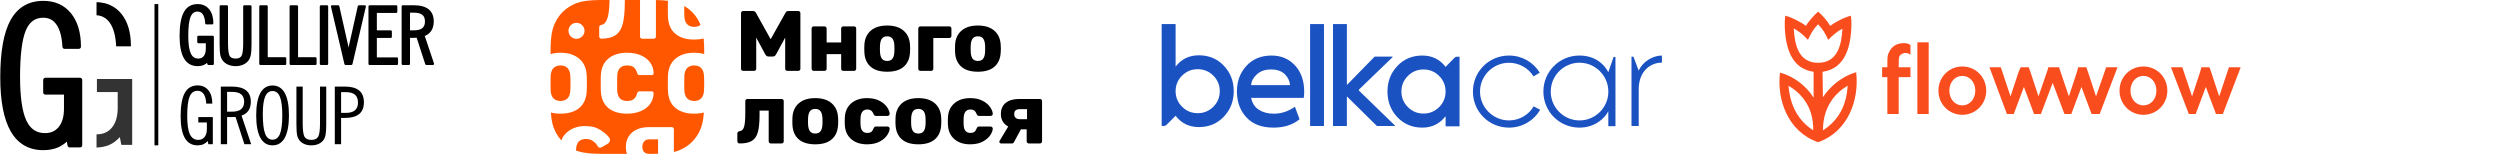 <svg width="520" height="32" viewBox="0 0 520 32" fill="none" xmlns="http://www.w3.org/2000/svg">
<g clip-path="url(#clip0_4475_54236)">
<g clip-path="url(#clip1_4475_54236)">
<path d="M27.435 16.428H20.216C20.184 16.428 20.158 16.454 20.158 16.487V19.091C20.158 19.124 20.184 19.15 20.216 19.15H24.481V22.497C24.481 24.186 24.09 25.53 23.317 26.494C22.549 27.454 21.479 27.94 20.137 27.94C20.117 27.94 20.098 27.936 20.078 27.936V30.689C21.066 30.657 21.958 30.481 22.723 30.148C23.534 29.794 24.274 29.247 24.926 28.519L25.225 30.086C25.23 30.113 25.254 30.133 25.283 30.133H27.435C27.468 30.133 27.494 30.107 27.494 30.075V16.487C27.494 16.454 27.468 16.428 27.435 16.428Z" fill="#333333"/>
<path d="M20.078 3.17C21.248 3.25 22.189 3.787 22.872 4.782C23.62 5.87 24.053 7.484 24.159 9.579C24.161 9.61 24.187 9.635 24.218 9.635H27.173C27.206 9.635 27.232 9.608 27.232 9.576C27.232 6.743 26.564 4.487 25.248 2.872C23.981 1.317 22.239 0.507 20.078 0.444V3.17Z" fill="black"/>
<path d="M16.652 16.175H9.433C9.184 16.175 8.982 16.378 8.982 16.627V19.231C8.982 19.479 9.184 19.681 9.433 19.681H13.306V22.636C13.306 24.234 12.943 25.496 12.227 26.388C11.527 27.263 10.587 27.687 9.353 27.687C7.571 27.687 6.304 26.828 5.478 25.06C4.612 23.203 4.174 20.162 4.174 16.02C4.174 11.482 4.575 8.224 5.366 6.335C6.112 4.552 7.298 3.686 8.992 3.686C10.183 3.686 11.09 4.162 11.765 5.143C12.472 6.172 12.882 7.718 12.984 9.738C12.996 9.978 13.194 10.166 13.435 10.166H16.39C16.638 10.166 16.84 9.964 16.84 9.715C16.84 6.79 16.143 4.451 14.768 2.763C13.37 1.049 11.44 0.179 9.031 0.179C5.959 0.179 3.658 1.526 2.193 4.181C0.774 6.75 0.055 10.759 0.055 16.098C0.055 21.048 0.789 24.829 2.237 27.335C3.731 29.922 6.004 31.233 8.992 31.233C10.157 31.233 11.201 31.036 12.096 30.647C12.74 30.365 13.346 29.968 13.898 29.465L14.057 30.299C14.098 30.511 14.284 30.665 14.499 30.665H16.652C16.9 30.665 17.102 30.462 17.102 30.214V16.627C17.102 16.378 16.9 16.175 16.652 16.175Z" fill="black"/>
<path d="M32.877 0.845H32.18C32.154 0.845 32.133 0.866 32.133 0.892V30.176C32.133 30.202 32.154 30.223 32.18 30.223H32.877C32.903 30.223 32.924 30.202 32.924 30.176V0.892C32.924 0.866 32.903 0.845 32.877 0.845Z" fill="black"/>
<path d="M44.244 7.438H41.271C41.138 7.438 41.028 7.547 41.028 7.681V8.755C41.028 8.889 41.138 8.998 41.271 8.998H42.809V10.159C42.809 10.802 42.664 11.31 42.378 11.668C42.102 12.014 41.73 12.182 41.238 12.182C40.529 12.182 40.023 11.838 39.693 11.132C39.34 10.371 39.161 9.127 39.161 7.432C39.161 5.57 39.325 4.236 39.648 3.465C39.946 2.754 40.418 2.408 41.091 2.408C41.561 2.408 41.92 2.596 42.186 2.983C42.472 3.404 42.638 4.031 42.677 4.847C42.685 4.976 42.791 5.078 42.92 5.078H44.137C44.27 5.078 44.38 4.969 44.38 4.835C44.38 3.616 44.088 2.64 43.512 1.934C42.927 1.214 42.117 0.849 41.106 0.849C39.816 0.849 38.852 1.414 38.24 2.528C37.651 3.593 37.352 5.253 37.352 7.464C37.352 9.511 37.656 11.079 38.257 12.123C38.884 13.207 39.837 13.757 41.091 13.757C41.578 13.757 42.016 13.674 42.392 13.51C42.632 13.405 42.861 13.261 43.073 13.079L43.119 13.325C43.142 13.44 43.243 13.523 43.358 13.523H44.244C44.377 13.523 44.487 13.414 44.487 13.28V7.681C44.487 7.547 44.377 7.438 44.244 7.438Z" fill="black"/>
<path d="M52.075 1.091H50.825C50.691 1.091 50.582 1.2 50.582 1.334V8.988C50.582 10.364 50.46 11.259 50.22 11.649C50 12.008 49.605 12.182 49.011 12.182C48.401 12.182 47.998 12.011 47.781 11.66C47.619 11.396 47.425 10.717 47.425 8.988V1.334C47.425 1.2 47.316 1.091 47.182 1.091H45.923C45.789 1.091 45.68 1.2 45.68 1.334V9.102C45.68 10.191 45.73 10.983 45.829 11.456C45.937 11.946 46.122 12.351 46.38 12.658C46.662 13.011 47.039 13.286 47.5 13.476C47.95 13.662 48.458 13.757 49.011 13.757C49.555 13.757 50.058 13.662 50.505 13.476C50.961 13.286 51.339 13.011 51.63 12.656C51.886 12.329 52.068 11.912 52.169 11.419C52.269 10.941 52.318 10.183 52.318 9.102V1.334C52.318 1.2 52.209 1.091 52.075 1.091Z" fill="black"/>
<path d="M59.298 11.9H55.69V1.334C55.69 1.2 55.581 1.091 55.447 1.091H54.172C54.039 1.091 53.93 1.2 53.93 1.334V13.28C53.93 13.413 54.039 13.523 54.172 13.523H59.298C59.432 13.523 59.541 13.413 59.541 13.28V12.143C59.541 12.009 59.432 11.9 59.298 11.9Z" fill="black"/>
<path d="M65.606 11.9H61.997V1.334C61.997 1.2 61.888 1.091 61.755 1.091H60.477C60.343 1.091 60.234 1.2 60.234 1.334V13.28C60.234 13.413 60.343 13.523 60.477 13.523H65.606C65.74 13.523 65.849 13.413 65.849 13.28V12.143C65.849 12.009 65.74 11.9 65.606 11.9Z" fill="black"/>
<path d="M68.017 1.091H66.758C66.625 1.091 66.516 1.2 66.516 1.334V13.28C66.516 13.413 66.625 13.523 66.758 13.523H68.017C68.151 13.523 68.26 13.413 68.26 13.28V1.334C68.26 1.2 68.151 1.091 68.017 1.091Z" fill="black"/>
<path d="M75.864 1.091H74.663C74.55 1.091 74.45 1.171 74.425 1.281L72.611 9.381C72.574 9.551 72.538 9.725 72.501 9.905C72.468 9.711 72.436 9.546 72.409 9.427L70.576 1.281C70.552 1.169 70.454 1.091 70.339 1.091H69.08C69.007 1.091 68.936 1.125 68.89 1.182C68.842 1.242 68.825 1.317 68.843 1.389L71.643 13.335C71.67 13.445 71.768 13.523 71.88 13.523H73.072C73.185 13.523 73.283 13.445 73.31 13.335L76.101 1.389C76.118 1.316 76.1 1.241 76.053 1.182C76.008 1.125 75.937 1.091 75.864 1.091Z" fill="black"/>
<path d="M82.549 11.932H78.385V7.892H81.265C81.399 7.892 81.508 7.783 81.508 7.649V6.552C81.508 6.418 81.399 6.309 81.265 6.309H78.385V2.691H82.402C82.536 2.691 82.644 2.582 82.644 2.448V1.334C82.644 1.2 82.536 1.091 82.402 1.091H76.883C76.75 1.091 76.641 1.2 76.641 1.334V13.28C76.641 13.413 76.75 13.523 76.883 13.523H82.549C82.683 13.523 82.791 13.413 82.791 13.28V12.175C82.791 12.041 82.683 11.932 82.549 11.932Z" fill="black"/>
<path d="M88.393 4.472C88.393 5.093 88.215 5.543 87.85 5.845C87.475 6.153 86.89 6.309 86.111 6.309H85.284V2.634H86.111C86.899 2.634 87.486 2.789 87.857 3.095C88.217 3.392 88.393 3.842 88.393 4.472ZM90.275 13.202L88.348 7.484C88.915 7.261 89.364 6.909 89.683 6.439C90.039 5.913 90.22 5.251 90.22 4.472C90.22 3.346 89.859 2.488 89.147 1.923C88.453 1.371 87.4 1.091 86.019 1.091H83.782C83.648 1.091 83.539 1.2 83.539 1.334V13.28C83.539 13.413 83.648 13.523 83.782 13.523H85.041C85.175 13.523 85.284 13.413 85.284 13.28V7.877H85.531C85.697 7.877 85.874 7.874 86.058 7.868L86.665 7.85L88.456 13.355C88.488 13.454 88.583 13.523 88.688 13.523H90.045C90.123 13.523 90.196 13.485 90.242 13.422C90.287 13.358 90.3 13.276 90.275 13.202Z" fill="black"/>
<path d="M41.27 24.354C41.257 24.354 41.247 24.365 41.247 24.378V25.451C41.247 25.464 41.257 25.475 41.27 25.475H43.027V26.855C43.027 27.549 42.866 28.103 42.548 28.501C42.232 28.897 41.791 29.098 41.237 29.098C40.445 29.098 39.858 28.701 39.493 27.92C39.127 27.131 38.941 25.855 38.941 24.128C38.941 22.237 39.11 20.873 39.444 20.076C39.776 19.285 40.33 18.884 41.09 18.884C41.63 18.884 42.059 19.11 42.366 19.556C42.675 20.01 42.854 20.674 42.895 21.532C42.896 21.545 42.906 21.554 42.919 21.554H44.135C44.148 21.554 44.159 21.544 44.159 21.531C44.159 20.363 43.884 19.434 43.342 18.77C42.8 18.103 42.047 17.765 41.105 17.765C39.903 17.765 39.003 18.291 38.431 19.33C37.86 20.361 37.57 21.986 37.57 24.16C37.57 26.171 37.865 27.701 38.447 28.71C39.03 29.721 39.92 30.233 41.09 30.233C41.545 30.233 41.954 30.156 42.303 30.005C42.637 29.859 42.942 29.633 43.211 29.333L43.334 29.98C43.336 29.991 43.346 29.999 43.357 29.999H44.243C44.256 29.999 44.266 29.989 44.266 29.976V24.378C44.266 24.365 44.256 24.354 44.243 24.354H41.27Z" fill="black"/>
<path d="M50.783 21.168C50.783 21.85 50.572 22.369 50.157 22.711C49.741 23.052 49.108 23.225 48.278 23.225H47.236V19.111H48.278C49.121 19.111 49.756 19.283 50.166 19.622C50.575 19.959 50.783 20.479 50.783 21.168ZM51.671 23.012C52.003 22.521 52.172 21.901 52.172 21.168C52.172 20.111 51.838 19.312 51.179 18.79C50.526 18.27 49.52 18.007 48.19 18.007H45.953C45.94 18.007 45.93 18.017 45.93 18.03V29.976C45.93 29.988 45.94 29.999 45.953 29.999H47.212C47.225 29.999 47.236 29.988 47.236 29.976V24.353H47.699C47.854 24.353 48.03 24.35 48.221 24.344C48.407 24.34 48.662 24.332 48.991 24.322L50.833 29.983C50.836 29.992 50.845 29.999 50.855 29.999H52.213C52.22 29.999 52.227 29.995 52.232 29.989C52.236 29.983 52.237 29.975 52.235 29.968L50.239 24.046C50.857 23.846 51.339 23.499 51.671 23.012Z" fill="black"/>
<path d="M58.716 23.999C58.716 25.759 58.55 27.058 58.224 27.862C57.902 28.656 57.386 29.058 56.692 29.058C55.982 29.058 55.462 28.639 55.145 27.813C54.825 26.979 54.663 25.601 54.663 23.717C54.663 22.071 54.829 20.846 55.157 20.08C55.483 19.319 55.999 18.933 56.692 18.933C57.386 18.933 57.902 19.339 58.224 20.14C58.55 20.95 58.716 22.249 58.716 23.999ZM56.692 17.782C55.571 17.782 54.715 18.312 54.147 19.358C53.578 20.4 53.289 21.962 53.289 23.999C53.289 26.031 53.578 27.594 54.147 28.643C54.715 29.698 55.571 30.233 56.692 30.233C57.806 30.233 58.663 29.698 59.241 28.644C59.814 27.592 60.104 26.029 60.104 23.999C60.104 21.968 59.814 20.408 59.241 19.363C58.663 18.313 57.806 17.782 56.692 17.782Z" fill="black"/>
<path d="M66.585 18.007C66.572 18.007 66.562 18.017 66.562 18.03V25.685C66.562 27.096 66.429 28.029 66.167 28.459C65.906 28.883 65.437 29.098 64.771 29.098C64.086 29.098 63.609 28.887 63.354 28.471C63.094 28.052 62.962 27.115 62.962 25.685V18.03C62.962 18.017 62.952 18.007 62.939 18.007H61.68C61.667 18.007 61.656 18.017 61.656 18.03V25.798C61.656 26.881 61.706 27.657 61.804 28.106C61.898 28.553 62.068 28.927 62.308 29.217C62.572 29.542 62.919 29.796 63.34 29.97C63.764 30.145 64.246 30.233 64.771 30.233C65.285 30.233 65.759 30.145 66.18 29.97C66.597 29.796 66.946 29.543 67.216 29.216C67.448 28.918 67.616 28.532 67.714 28.068C67.81 27.601 67.858 26.837 67.858 25.798V18.03C67.858 18.017 67.848 18.007 67.835 18.007H66.585Z" fill="black"/>
<path d="M74.46 21.338C74.46 22.043 74.252 22.581 73.84 22.936C73.427 23.294 72.805 23.475 71.99 23.475H70.947V19.168H71.99C72.809 19.168 73.433 19.349 73.843 19.706C74.253 20.062 74.46 20.612 74.46 21.338ZM74.701 18.819C74.046 18.28 73.042 18.007 71.717 18.007H69.664C69.651 18.007 69.641 18.017 69.641 18.03V29.976C69.641 29.988 69.651 29.999 69.664 29.999H70.923C70.936 29.999 70.947 29.988 70.947 29.976V24.531H71.717C73.042 24.531 74.046 24.259 74.701 23.723C75.359 23.186 75.693 22.361 75.693 21.272C75.693 20.184 75.359 19.359 74.701 18.819Z" fill="black"/>
</g>
</g>
<g clip-path="url(#clip2_4475_54236)">
<g clip-path="url(#clip3_4475_54236)">
<g clip-path="url(#clip4_4475_54236)">
<path fill-rule="evenodd" clip-rule="evenodd" d="M133.125 0L133.125 7.613L133.13 7.682C133.144 7.771 133.186 7.851 133.257 7.921C133.313 7.978 133.375 8.016 133.443 8.036L133.496 8.048L133.564 8.053H135.972L136.047 8.048C136.144 8.035 136.227 7.996 136.297 7.93C136.356 7.875 136.395 7.81 136.415 7.734L136.426 7.676L136.429 7.613L136.43 0.008L136.679 0.014L137.153 0.029L137.597 0.05L138.014 0.076C138.349 0.1 138.658 0.131 138.943 0.167L138.941 0.206L138.929 0.494L138.92 0.967L138.915 1.747L138.915 2.254L138.92 2.873L138.927 3.241L138.932 3.442C138.991 5.014 139.501 6.205 140.461 7.015C141.422 7.824 142.735 8.229 144.399 8.229C145.118 8.229 145.771 8.154 146.358 8.002C146.375 8.185 146.391 8.376 146.404 8.577L146.429 8.991L146.448 9.433C146.451 9.509 146.453 9.586 146.456 9.665L146.467 10.151C146.469 10.318 146.471 10.49 146.472 10.668L146.473 11.247C145.853 11.063 145.161 10.971 144.399 10.971C142.758 10.971 141.449 11.39 140.47 12.229C139.533 13.033 139.023 14.163 138.941 15.619L138.929 15.908L138.92 16.38L138.915 17.16L138.915 17.667L138.92 18.286L138.927 18.655L138.932 18.855C138.991 20.428 139.501 21.619 140.461 22.428C141.422 23.238 142.735 23.642 144.399 23.642C145.138 23.642 145.807 23.563 146.406 23.403C146.284 25.221 145.999 26.253 145.564 27.178L145.453 27.407L145.334 27.634C144.592 29.025 143.502 30.116 142.113 30.86C141.523 31.176 140.935 31.429 140.162 31.616L140.163 26.882L140.159 26.82C140.148 26.718 140.108 26.634 140.04 26.566C139.985 26.511 139.92 26.474 139.844 26.456L139.786 26.446L139.723 26.442H134.995L134.765 26.445C133.855 26.47 133.065 26.642 132.394 26.961C131.668 27.308 131.117 27.791 130.742 28.413C130.367 29.035 130.179 29.745 130.179 30.543C130.179 31.071 130.258 31.557 130.416 32L125.441 32C125.271 32 125.106 31.999 124.946 31.997L124.48 31.99L124.039 31.978C123.968 31.976 123.898 31.974 123.828 31.971L123.425 31.952L123.045 31.929C122.922 31.92 122.803 31.911 122.687 31.901L122.349 31.868C121.966 31.828 121.622 31.778 121.309 31.719L121.047 31.666L120.799 31.609C120.718 31.589 120.639 31.569 120.562 31.548L120.337 31.482C120.227 31.448 120.12 31.412 120.016 31.375L119.812 31.298L119.817 31.124C119.864 29.645 120.55 28.906 121.874 28.906C122.425 28.906 122.867 29.021 123.201 29.249L123.374 29.37C123.643 29.56 123.941 29.799 124.165 30.161L124.236 30.286C124.434 30.661 124.624 30.71 124.776 30.708L124.844 30.705L124.905 30.7C124.915 30.7 124.924 30.699 124.933 30.699C124.953 30.699 124.986 30.69 125.033 30.671L125.113 30.636L125.27 30.556L125.473 30.445L125.72 30.302L126.121 30.063L126.473 29.846C126.723 29.692 126.912 29.414 126.87 28.977C126.827 28.539 125.844 27.599 124.933 27.067L124.721 26.944L124.52 26.832C123.859 26.477 123.295 26.296 122.079 26.238L121.892 26.23L121.687 26.225L121.486 26.227C120.021 26.257 118.832 26.749 117.946 27.507C117.409 27.966 117.012 28.533 116.755 29.207C116.331 28.737 115.963 28.212 115.655 27.634L115.537 27.407L115.425 27.178C114.99 26.253 114.705 25.221 114.583 23.403C115.183 23.563 115.852 23.642 116.591 23.642C118.255 23.642 119.564 23.238 120.519 22.428C121.474 21.619 121.981 20.428 122.039 18.855L122.062 18.14L122.071 17.7L122.074 17.342L122.072 17.025L122.056 16.329L122.039 15.811C121.992 14.262 121.48 13.068 120.501 12.229C119.523 11.39 118.219 10.971 116.591 10.971C115.827 10.971 115.136 11.062 114.516 11.243L114.519 10.467L114.525 10.019L114.536 9.596L114.551 9.196L114.57 8.817L114.593 8.459C114.597 8.401 114.602 8.344 114.606 8.288L114.636 7.959L114.669 7.648L114.707 7.354C114.714 7.306 114.721 7.259 114.728 7.213L114.771 6.942C114.787 6.854 114.803 6.768 114.819 6.684L114.871 6.44L114.927 6.207L114.987 5.985C114.998 5.949 115.008 5.913 115.019 5.878L115.085 5.67C115.096 5.636 115.107 5.602 115.119 5.568L115.191 5.371L115.267 5.18C115.279 5.149 115.293 5.118 115.306 5.087L115.387 4.903L115.473 4.722L115.562 4.543L115.655 4.366C116.397 2.975 117.487 1.884 118.876 1.14L119.142 1.002L119.322 0.914L119.504 0.831C119.534 0.817 119.565 0.804 119.596 0.791L119.784 0.713C119.816 0.7 119.848 0.688 119.88 0.676L120.077 0.604L120.281 0.536C120.351 0.514 120.421 0.492 120.494 0.472L120.715 0.412L120.948 0.356L121.192 0.304C121.275 0.287 121.361 0.271 121.449 0.256L121.719 0.212C121.766 0.205 121.813 0.198 121.86 0.191L122.154 0.153L122.465 0.12L122.793 0.09L123.14 0.065L123.508 0.043L123.897 0.026L124.308 0.014L124.742 0.005L125.202 0.001L126.778 0C126.766 1.459 126.651 2.617 126.435 3.478L126.393 3.636C126.136 4.563 125.696 5.079 125.075 5.184C124.833 5.233 124.691 5.345 124.649 5.521L124.639 5.582L124.636 5.642V7.596L124.64 7.653C124.653 7.748 124.698 7.834 124.776 7.912C124.87 8.006 124.975 8.053 125.093 8.053C126.428 8.03 127.445 7.757 128.142 7.235C128.839 6.713 129.317 5.9 129.574 4.797C129.807 3.802 129.935 2.444 129.958 0.723L129.96 0.433L129.961 0H133.125ZM136.876 28.977L136.876 31.981L136.371 31.993L135.831 31.999L134.923 32C134.513 31.977 134.197 31.852 133.976 31.625C133.73 31.373 133.607 31.012 133.607 30.543C133.607 30.074 133.736 29.695 133.993 29.408C134.206 29.171 134.487 29.031 134.835 28.99L134.953 28.98L135.066 28.977H136.876ZM130.438 10.971C128.786 10.971 127.477 11.384 126.51 12.211C125.544 13.039 125.031 14.215 124.972 15.74L124.967 15.924L124.958 16.534L124.955 17.003V17.64L124.963 18.483L124.97 18.788L124.972 18.873C125.031 20.433 125.538 21.619 126.493 22.428C127.448 23.238 128.763 23.642 130.438 23.642C131.481 23.642 132.416 23.472 133.242 23.132C134.068 22.792 134.721 22.299 135.202 21.654C135.682 21.008 135.934 20.246 135.957 19.366C135.957 19.26 135.919 19.172 135.843 19.102C135.797 19.06 135.746 19.03 135.69 19.013L135.632 19L135.571 18.996H133.075L132.996 18.999C132.871 19.008 132.774 19.039 132.706 19.093C132.637 19.147 132.581 19.239 132.537 19.37L132.512 19.454C132.36 20.017 132.111 20.416 131.765 20.651C131.42 20.885 130.977 21.003 130.438 21.003C129.156 21.003 128.472 20.309 128.388 18.922L128.379 18.677L128.371 18.295L128.365 17.65L128.366 16.789L128.374 16.125L128.382 15.828C128.429 14.35 129.115 13.611 130.438 13.611C130.989 13.611 131.432 13.725 131.765 13.954C132.099 14.183 132.348 14.585 132.512 15.159C132.571 15.335 132.638 15.456 132.715 15.52C132.765 15.563 132.836 15.592 132.925 15.606L132.997 15.614L133.075 15.617H135.571L135.632 15.613C135.712 15.602 135.782 15.568 135.843 15.511C135.919 15.441 135.957 15.353 135.957 15.248C135.934 14.367 135.682 13.605 135.202 12.96C134.721 12.314 134.068 11.821 133.242 11.481C132.416 11.141 131.481 10.971 130.438 10.971ZM144.399 13.611C145.008 13.611 145.494 13.796 145.857 14.165C146.221 14.535 146.414 15.101 146.437 15.863L146.464 16.712L146.472 17.127V17.452L146.461 18L146.437 18.75C146.414 19.512 146.221 20.078 145.857 20.448C145.494 20.818 145.008 21.003 144.399 21.003C143.778 21.003 143.285 20.818 142.922 20.448C142.583 20.103 142.392 19.587 142.349 18.9L142.339 18.643L142.331 18.271L142.326 17.82V16.769L142.331 16.328L142.339 15.966L142.342 15.863C142.366 15.101 142.559 14.535 142.922 14.165C143.285 13.796 143.778 13.611 144.399 13.611ZM116.591 13.611C117.2 13.611 117.686 13.796 118.05 14.165C118.413 14.535 118.606 15.101 118.63 15.863L118.656 16.712L118.664 17.127V17.452L118.653 18L118.63 18.75C118.606 19.512 118.413 20.078 118.05 20.448C117.686 20.818 117.2 21.003 116.591 21.003C115.97 21.003 115.478 20.818 115.114 20.448C114.775 20.103 114.584 19.587 114.541 18.9L114.531 18.643L114.523 18.271L114.517 17.652V16.933L114.523 16.328L114.531 15.966L114.534 15.863C114.558 15.101 114.751 14.535 115.114 14.165C115.478 13.796 115.97 13.611 116.591 13.611ZM119.915 4.747C118.99 4.747 118.232 5.487 118.245 6.4C118.232 7.327 118.99 8.073 119.915 8.073C120.796 8.073 121.573 7.327 121.586 6.4C121.573 5.487 120.796 4.747 119.915 4.747ZM145.334 4.366C145.474 4.627 145.601 4.887 145.716 5.163C145.371 5.448 144.932 5.589 144.399 5.589C143.778 5.589 143.285 5.404 142.922 5.035C142.583 4.69 142.392 4.174 142.349 3.486L142.339 3.23L142.331 2.858L142.326 2.406L142.326 1.397C142.326 1.35 142.326 1.304 142.327 1.259C143.614 1.998 144.63 3.047 145.334 4.366Z" fill="#FF5700"/>
</g>
<g clip-path="url(#clip5_4475_54236)">
<path d="M156.832 14.742C156.962 14.742 157.072 14.7 157.161 14.617C157.25 14.534 157.294 14.427 157.294 14.297V7.819L159.195 11.343C159.373 11.616 159.58 11.752 159.817 11.752H160.777C161.037 11.752 161.245 11.616 161.399 11.343L163.318 7.819V14.297C163.318 14.415 163.362 14.519 163.451 14.608C163.54 14.697 163.643 14.742 163.762 14.742H166.019C166.149 14.742 166.258 14.7 166.347 14.617C166.436 14.534 166.481 14.427 166.481 14.297V2.748C166.481 2.617 166.436 2.508 166.347 2.419C166.258 2.33 166.149 2.285 166.019 2.285H164.011C163.715 2.285 163.501 2.416 163.371 2.677L160.297 8.158L157.241 2.677C157.11 2.416 156.897 2.285 156.601 2.285H154.593C154.463 2.285 154.353 2.33 154.265 2.419C154.176 2.508 154.131 2.617 154.131 2.748V14.297C154.131 14.427 154.176 14.534 154.265 14.617C154.353 14.7 154.463 14.742 154.593 14.742H156.832ZM171.478 14.742C171.609 14.742 171.718 14.7 171.807 14.617C171.896 14.534 171.94 14.427 171.94 14.297V11.254H174.961V14.297C174.961 14.427 175.005 14.534 175.094 14.617C175.183 14.7 175.293 14.742 175.423 14.742H177.644C177.774 14.742 177.881 14.697 177.964 14.608C178.047 14.519 178.088 14.415 178.088 14.297V5.933C178.088 5.803 178.047 5.696 177.964 5.613C177.881 5.53 177.774 5.488 177.644 5.488H175.423C175.293 5.488 175.183 5.53 175.094 5.613C175.005 5.696 174.961 5.803 174.961 5.933V8.834H171.94V5.933C171.94 5.803 171.896 5.696 171.807 5.613C171.718 5.53 171.609 5.488 171.478 5.488H169.257C169.139 5.488 169.035 5.53 168.946 5.613C168.857 5.696 168.813 5.803 168.813 5.933V14.297C168.813 14.415 168.857 14.519 168.946 14.608C169.035 14.697 169.139 14.742 169.257 14.742H171.478ZM184.534 14.92C186.026 14.92 187.172 14.573 187.972 13.879C188.771 13.185 189.207 12.197 189.278 10.916C189.301 10.607 189.313 10.34 189.313 10.115C189.313 9.89 189.301 9.623 189.278 9.314C189.207 8.057 188.76 7.075 187.936 6.369C187.113 5.663 185.979 5.31 184.534 5.31C183.088 5.31 181.954 5.663 181.131 6.369C180.308 7.075 179.86 8.057 179.789 9.314C179.777 9.468 179.772 9.735 179.772 10.115L179.772 10.237C179.773 10.553 179.779 10.779 179.789 10.916C179.86 12.197 180.296 13.185 181.095 13.879C181.895 14.573 183.041 14.92 184.534 14.92ZM184.534 12.678C184.048 12.678 183.686 12.526 183.45 12.224C183.213 11.921 183.077 11.456 183.041 10.827L183.023 10.115L183.041 9.403C183.077 8.786 183.213 8.324 183.45 8.015C183.686 7.707 184.048 7.553 184.534 7.553C185.019 7.553 185.381 7.707 185.617 8.015C185.854 8.324 185.99 8.786 186.026 9.403C186.038 9.522 186.044 9.759 186.044 10.115C186.044 10.471 186.038 10.708 186.026 10.827C185.99 11.456 185.854 11.921 185.617 12.224C185.381 12.526 185.019 12.678 184.534 12.678ZM193.667 14.742C193.797 14.742 193.907 14.7 193.995 14.617C194.084 14.534 194.129 14.427 194.129 14.297V7.908H197.451C197.582 7.908 197.688 7.864 197.771 7.775C197.854 7.686 197.896 7.582 197.896 7.464V5.933C197.896 5.803 197.854 5.696 197.771 5.613C197.688 5.53 197.582 5.488 197.451 5.488H191.446C191.327 5.488 191.223 5.53 191.135 5.613C191.046 5.696 191.001 5.803 191.001 5.933V14.297C191.001 14.415 191.046 14.519 191.135 14.608C191.223 14.697 191.327 14.742 191.446 14.742H193.667ZM203.401 14.92C204.894 14.92 206.04 14.573 206.84 13.879C207.639 13.185 208.075 12.197 208.146 10.916C208.169 10.607 208.181 10.34 208.181 10.115C208.181 9.89 208.169 9.623 208.146 9.314C208.075 8.057 207.627 7.075 206.804 6.369C205.981 5.663 204.847 5.31 203.401 5.31C201.956 5.31 200.822 5.663 199.999 6.369C199.175 7.075 198.728 8.057 198.657 9.314C198.645 9.468 198.639 9.735 198.639 10.115L198.64 10.237C198.641 10.553 198.647 10.779 198.657 10.916C198.728 12.197 199.163 13.185 199.963 13.879C200.763 14.573 201.909 14.92 203.401 14.92ZM203.404 12.678C202.918 12.678 202.557 12.526 202.32 12.224C202.083 11.921 201.947 11.456 201.911 10.827L201.894 10.115L201.911 9.403C201.947 8.786 202.083 8.324 202.32 8.015C202.557 7.707 202.918 7.553 203.404 7.553C203.89 7.553 204.251 7.707 204.488 8.015C204.725 8.324 204.861 8.786 204.896 9.403C204.908 9.522 204.914 9.759 204.914 10.115C204.914 10.471 204.908 10.708 204.896 10.827C204.861 11.456 204.725 11.921 204.488 12.224C204.251 12.526 203.89 12.678 203.404 12.678ZM162.571 29.84C162.702 29.84 162.808 29.796 162.891 29.707C162.974 29.618 163.016 29.514 163.016 29.396V21.032C163.016 20.901 162.974 20.795 162.891 20.712C162.808 20.629 162.702 20.587 162.571 20.587H155.464C155.345 20.587 155.242 20.629 155.153 20.712C155.064 20.795 155.02 20.901 155.02 21.032V23.577C155.02 24.87 154.937 25.801 154.771 26.371C154.605 26.94 154.285 27.248 153.811 27.296C153.681 27.32 153.574 27.37 153.492 27.447C153.409 27.524 153.367 27.622 153.367 27.741V29.378C153.367 29.508 153.412 29.618 153.5 29.707C153.589 29.796 153.699 29.84 153.829 29.84C154.955 29.84 155.81 29.66 156.397 29.298C156.983 28.936 157.395 28.337 157.632 27.5C157.869 26.664 157.987 25.469 157.987 23.915V23.007H159.888V29.396C159.888 29.526 159.933 29.633 160.022 29.716C160.11 29.799 160.22 29.84 160.35 29.84H162.571ZM169.572 30.018C171.065 30.018 172.211 29.672 173.01 28.977C173.81 28.283 174.245 27.296 174.317 26.015C174.34 25.706 174.352 25.439 174.352 25.214C174.352 24.988 174.34 24.721 174.317 24.413C174.245 23.155 173.798 22.174 172.975 21.468C172.152 20.762 171.017 20.409 169.572 20.409C168.127 20.409 166.993 20.762 166.17 21.468C165.346 22.174 164.899 23.155 164.828 24.413C164.816 24.567 164.81 24.834 164.81 25.214L164.81 25.336C164.812 25.651 164.817 25.878 164.828 26.015C164.899 27.296 165.334 28.283 166.134 28.977C166.934 29.672 168.08 30.018 169.572 30.018ZM169.572 27.776C169.087 27.776 168.725 27.625 168.488 27.323C168.251 27.02 168.115 26.554 168.08 25.926L168.062 25.214L168.08 24.502C168.115 23.885 168.251 23.422 168.488 23.114C168.725 22.805 169.087 22.651 169.572 22.651C170.058 22.651 170.419 22.805 170.656 23.114C170.893 23.422 171.029 23.885 171.065 24.502C171.077 24.621 171.083 24.858 171.083 25.214C171.083 25.57 171.077 25.807 171.065 25.926C171.029 26.554 170.893 27.02 170.656 27.323C170.419 27.625 170.058 27.776 169.572 27.776ZM180.34 30.018C181.406 30.018 182.295 29.823 183.005 29.431C183.716 29.04 184.234 28.586 184.56 28.07C184.886 27.554 185.049 27.112 185.049 26.744C185.049 26.625 185.001 26.525 184.907 26.442C184.812 26.359 184.705 26.317 184.587 26.317H182.206C182.076 26.317 181.975 26.347 181.904 26.406C181.833 26.465 181.768 26.56 181.708 26.691C181.578 27.035 181.415 27.281 181.22 27.429C181.024 27.578 180.755 27.652 180.411 27.652C179.949 27.652 179.6 27.506 179.363 27.216C179.126 26.925 179.002 26.471 178.99 25.855L178.972 25.267L178.99 24.591C179.025 23.381 179.499 22.776 180.411 22.776C180.731 22.776 180.995 22.853 181.202 23.007C181.409 23.161 181.578 23.405 181.708 23.737C181.768 23.867 181.833 23.962 181.904 24.022C181.975 24.081 182.076 24.11 182.206 24.11H184.587C184.717 24.11 184.83 24.066 184.924 23.977C185.019 23.888 185.061 23.778 185.049 23.648C185.025 23.233 184.841 22.773 184.498 22.269C184.154 21.765 183.633 21.329 182.934 20.961C182.235 20.593 181.371 20.409 180.34 20.409C178.99 20.409 177.894 20.771 177.053 21.495C176.212 22.218 175.768 23.221 175.72 24.502L175.702 25.232L175.72 25.943C175.779 27.225 176.227 28.224 177.062 28.942C177.897 29.66 178.99 30.018 180.34 30.018ZM191.019 30.018C192.512 30.018 193.658 29.672 194.457 28.977C195.257 28.283 195.692 27.296 195.763 26.015C195.787 25.706 195.799 25.439 195.799 25.214C195.799 24.988 195.787 24.721 195.763 24.413C195.692 23.155 195.245 22.174 194.422 21.468C193.599 20.762 192.464 20.409 191.019 20.409C189.574 20.409 188.44 20.762 187.616 21.468C186.793 22.174 186.346 23.155 186.275 24.413C186.263 24.567 186.257 24.834 186.257 25.214L186.257 25.336C186.258 25.651 186.264 25.878 186.275 26.015C186.346 27.296 186.781 28.283 187.581 28.977C188.38 29.672 189.527 30.018 191.019 30.018ZM191.019 27.776C190.533 27.776 190.172 27.625 189.935 27.323C189.698 27.02 189.562 26.554 189.527 25.926L189.509 25.214L189.527 24.502C189.562 23.885 189.698 23.422 189.935 23.114C190.172 22.805 190.533 22.651 191.019 22.651C191.505 22.651 191.866 22.805 192.103 23.114C192.34 23.422 192.476 23.885 192.512 24.502C192.523 24.621 192.529 24.858 192.529 25.214C192.529 25.57 192.523 25.807 192.512 25.926C192.476 26.554 192.34 27.02 192.103 27.323C191.866 27.625 191.505 27.776 191.019 27.776ZM201.787 30.018C202.853 30.018 203.741 29.823 204.452 29.431C205.163 29.04 205.681 28.586 206.007 28.07C206.333 27.554 206.496 27.112 206.496 26.744C206.496 26.625 206.448 26.525 206.354 26.442C206.259 26.359 206.152 26.317 206.034 26.317H203.653C203.522 26.317 203.422 26.347 203.351 26.406C203.28 26.465 203.214 26.56 203.155 26.691C203.025 27.035 202.862 27.281 202.666 27.429C202.471 27.578 202.201 27.652 201.858 27.652C201.396 27.652 201.047 27.506 200.81 27.216C200.573 26.925 200.448 26.471 200.437 25.855L200.419 25.267L200.437 24.591C200.472 23.381 200.946 22.776 201.858 22.776C202.178 22.776 202.441 22.853 202.649 23.007C202.856 23.161 203.025 23.405 203.155 23.737C203.214 23.867 203.28 23.962 203.351 24.022C203.422 24.081 203.522 24.11 203.653 24.11H206.034C206.164 24.11 206.276 24.066 206.371 23.977C206.466 23.888 206.508 23.778 206.496 23.648C206.472 23.233 206.288 22.773 205.945 22.269C205.601 21.765 205.08 21.329 204.381 20.961C203.682 20.593 202.817 20.409 201.787 20.409C200.437 20.409 199.341 20.771 198.5 21.495C197.659 22.218 197.215 23.221 197.167 24.502L197.149 25.232L197.167 25.943C197.226 27.225 197.673 28.224 198.509 28.942C199.344 29.66 200.437 30.018 201.787 30.018ZM210.494 29.84C210.683 29.84 210.819 29.752 210.902 29.574L212.342 26.904H213.55V29.396C213.55 29.526 213.594 29.633 213.683 29.716C213.772 29.799 213.881 29.84 214.012 29.84H216.304C216.434 29.84 216.541 29.796 216.624 29.707C216.707 29.618 216.748 29.514 216.748 29.396V21.032C216.748 20.901 216.707 20.795 216.624 20.712C216.541 20.629 216.434 20.587 216.304 20.587H211.986C210.79 20.587 209.857 20.857 209.188 21.397C208.518 21.937 208.184 22.711 208.184 23.719C208.184 24.312 208.314 24.828 208.575 25.267C208.835 25.706 209.214 26.056 209.712 26.317L207.953 29.236C207.894 29.307 207.864 29.39 207.864 29.485C207.864 29.58 207.899 29.663 207.97 29.734C208.042 29.805 208.136 29.84 208.255 29.84H210.494ZM213.621 24.787H212.111C211.732 24.787 211.444 24.692 211.249 24.502C211.053 24.312 210.956 24.051 210.956 23.719C210.956 23.363 211.053 23.105 211.249 22.945C211.444 22.785 211.749 22.705 212.164 22.705H213.621V24.787Z" fill="black"/>
</g>
</g>
</g>
<g clip-path="url(#clip6_4475_54236)">
<g clip-path="url(#clip7_4475_54236)">
<path fill-rule="evenodd" clip-rule="evenodd" d="M277.266 5H280.15V17.676L285.92 11.777H289.598C289.659 11.777 289.689 11.851 289.646 11.894L282.676 18.62C282.609 18.684 282.609 18.792 282.676 18.857L290.127 26.094C290.17 26.136 290.141 26.211 290.079 26.211H286.401L280.15 20.056V26.211H277.266V5Z" fill="#1B52C2"/>
<path fill-rule="evenodd" clip-rule="evenodd" d="M272.5 26.211H275.387V5H272.5V26.211Z" fill="#1B52C2"/>
<path fill-rule="evenodd" clip-rule="evenodd" d="M306.367 19.049C306.367 14.878 309.695 11.553 313.873 11.553C316.545 11.553 318.923 12.916 320.271 15.117L318.973 15.895C317.91 14.128 315.913 13.053 313.873 13.053C310.563 13.053 307.844 15.745 307.844 19.049C307.844 22.353 310.563 25.045 313.873 25.045C316.164 25.045 318.048 23.774 319.004 22.119L320.359 22.842C319.117 24.987 316.712 26.544 313.873 26.544C309.695 26.544 306.367 23.22 306.367 19.049Z" fill="#1B52C2"/>
<path fill-rule="evenodd" clip-rule="evenodd" d="M340.852 14.7C341.613 12.887 343.715 11.553 345.681 11.553V13.024C343.194 13.024 340.852 14.889 340.852 18.589V26.211H339.352V11.783H339.756L340.852 14.7Z" fill="#1B52C2"/>
<path fill-rule="evenodd" clip-rule="evenodd" d="M290.649 13.725C292.019 12.277 293.752 11.553 295.848 11.553C297.863 11.553 299.475 12.337 300.684 13.906L302.581 11.972C302.692 11.858 302.845 11.794 303.004 11.794H303.585V26.275H300.684V24.163C299.475 25.732 297.863 26.544 295.848 26.544C293.752 26.544 292.019 25.82 290.649 24.372C289.278 22.924 288.594 21.127 288.594 19.035C288.594 16.943 289.278 15.173 290.649 13.725ZM292.84 22.278C293.737 23.173 294.82 23.62 296.09 23.62C297.359 23.62 298.442 23.173 299.339 22.278C300.235 21.383 300.684 20.302 300.684 19.035C300.684 17.768 300.235 16.686 299.339 15.791C298.442 14.897 297.359 14.449 296.09 14.449C294.82 14.449 293.737 14.897 292.84 15.791C291.944 16.687 291.496 17.768 291.496 19.035C291.496 20.302 291.944 21.383 292.84 22.278Z" fill="#1B52C2"/>
<path fill-rule="evenodd" clip-rule="evenodd" d="M241.625 5H244.527V13.85C245.735 12.285 247.348 11.502 249.362 11.502C251.458 11.502 253.191 12.224 254.561 13.669C255.932 15.114 256.617 16.881 256.617 18.968C256.617 21.055 255.932 22.821 254.561 24.266C253.191 25.71 251.458 26.433 249.362 26.433C247.348 26.433 245.735 25.65 244.527 24.085L242.58 26.02C242.469 26.13 242.318 26.192 242.161 26.192H241.625V5ZM245.871 22.203C246.768 23.096 247.851 23.543 249.121 23.543C250.39 23.543 251.473 23.096 252.37 22.203C253.266 21.311 253.715 20.232 253.715 18.968C253.715 17.703 253.267 16.624 252.37 15.731C251.473 14.838 250.39 14.392 249.121 14.392C247.851 14.392 246.768 14.839 245.871 15.731C244.974 16.624 244.527 17.703 244.527 18.968C244.527 20.232 244.975 21.31 245.871 22.203Z" fill="#1B52C2"/>
<path fill-rule="evenodd" clip-rule="evenodd" d="M259.257 13.695C260.573 12.267 262.317 11.553 264.489 11.553C266.459 11.553 268.082 12.236 269.359 13.604C270.635 14.972 271.274 16.802 271.274 19.095C271.274 19.538 271.243 19.96 271.183 20.362H260.237C260.457 21.448 260.995 22.29 261.85 22.834C262.704 23.377 263.735 23.648 264.941 23.648C266.509 23.648 267.976 23.165 269.343 22.2L270.309 24.795C268.921 25.961 267.112 26.544 264.881 26.544C262.448 26.544 260.573 25.835 259.257 24.417C257.94 22.999 257.281 21.187 257.281 19.035C257.281 16.903 257.94 15.123 259.257 13.695ZM261.413 15.474C260.669 16.158 260.277 16.903 260.237 17.707H268.319C268.278 16.883 267.926 16.134 267.263 15.46C266.599 14.786 265.635 14.449 264.368 14.449C263.142 14.449 262.156 14.791 261.413 15.474Z" fill="#1B52C2"/>
<path fill-rule="evenodd" clip-rule="evenodd" d="M321.023 19.035C321.023 14.896 324.35 11.553 328.515 11.553C331.868 11.553 333.75 13.452 334.529 15.021L335.624 11.845H336.016V26.252H334.529V23.131C333.75 24.732 331.589 26.544 328.515 26.544C324.35 26.544 321.023 23.202 321.023 19.035ZM322.554 19.059C322.554 22.351 325.244 25.047 328.546 25.047C331.849 25.047 334.537 22.358 334.537 19.059C334.537 15.761 331.849 13.044 328.546 13.044C325.244 13.044 322.554 15.74 322.554 19.059Z" fill="#1B52C2"/>
</g>
</g>
<g clip-path="url(#clip8_4475_54236)">
<g clip-path="url(#clip9_4475_54236)">
<path d="M396.027 8.974C394.679 8.974 393.752 9.485 393.162 10.421C392.572 11.358 392.572 11.784 392.572 13.232V13.998H391.477V16.043H392.572V23.707H394.932V16.043H397.376V13.998H394.932V13.232C394.932 11.699 395.016 11.444 395.859 11.103C396.027 11.018 396.196 11.018 396.365 11.018C396.617 11.018 396.87 11.103 397.039 11.188L397.376 11.358V9.4L397.292 9.314C396.955 9.059 396.533 8.974 396.027 8.974ZM398.809 8.803H401.168V23.707H398.809V8.803ZM408.163 13.828C405.382 13.828 403.191 16.043 403.191 18.853C403.191 21.663 405.382 23.878 408.163 23.878C410.944 23.878 413.136 21.663 413.136 18.853C413.136 16.043 410.944 13.828 408.163 13.828ZM408.163 21.919C406.646 21.919 405.466 20.641 405.466 18.853C405.466 17.064 406.646 15.787 408.163 15.787C409.68 15.787 410.86 17.064 410.86 18.853C410.86 20.641 409.68 21.919 408.163 21.919ZM435.974 20.045L434.289 14.935L433.952 13.998H432.266L432.013 14.935L430.328 20.045L428.305 14.084L428.389 13.998H425.945L426.03 14.169L424.007 20.045L422.322 14.935L421.984 13.998H420.299L419.878 14.935L418.192 20.045L416.169 13.998H413.81L417.434 23.707H418.866L420.973 18.086L423.08 23.707H424.513L426.957 17.235L429.401 23.707H430.833L432.94 18.086L435.047 23.707H436.733L440.441 13.998H438.081L435.974 20.045ZM445.835 13.828C443.053 13.828 440.862 16.043 440.862 18.853C440.862 21.663 443.053 23.878 445.835 23.878C448.616 23.878 450.807 21.663 450.807 18.853C450.807 16.043 448.616 13.828 445.835 13.828ZM445.835 21.919C444.318 21.919 443.138 20.641 443.138 18.853C443.138 17.064 444.318 15.787 445.835 15.787C447.352 15.787 448.531 17.064 448.531 18.853C448.531 20.641 447.352 21.919 445.835 21.919ZM463.617 13.998L461.594 20.045L459.909 14.935L459.571 13.998H457.886L457.633 14.935L455.948 20.045L453.925 13.998H451.565L455.274 23.707H456.706L458.813 18.086L460.92 23.707H462.352L466.061 13.998H463.617ZM379.172 20.215L379.088 14.935C381.532 14.595 383.302 13.147 384.229 10.592C385.072 8.378 385.24 5.056 384.987 3.268C383.555 3.608 381.363 4.801 380.689 5.397C380.184 4.46 379.004 3.097 378.161 2.416C377.318 3.183 376.138 4.46 375.633 5.397C374.958 4.801 372.767 3.608 371.335 3.268C371.082 5.056 371.25 8.378 372.093 10.592C373.02 13.147 374.79 14.595 377.234 14.935V20.301C377.234 20.301 377.234 20.215 377.15 20.215C375.885 18.172 373.441 15.957 370.239 15.106C369.565 20.727 371.84 27.369 378.161 29.584C384.482 27.369 386.757 20.641 386.083 15.021C382.88 15.957 380.521 18.172 379.172 20.215ZM372.009 17.831C374.453 19.279 377.234 22.004 377.15 27.114C374.031 25.07 372.346 22.004 372.009 17.831ZM378.161 13.062C374.2 13.062 373.273 9.485 373.104 5.908C374.2 6.504 375.211 7.356 376.054 8.292C376.644 7.015 377.15 6.078 378.161 5.056C379.172 6.078 379.678 7.015 380.268 8.292C381.111 7.441 382.122 6.504 383.218 5.993C383.049 9.485 382.122 13.062 378.161 13.062ZM379.172 27.114C379.172 22.004 381.953 19.194 384.313 17.831C384.06 22.004 382.375 25.07 379.172 27.114Z" fill="#FA4D1E"/>
</g>
</g>
<defs>
<clipPath id="clip0_4475_54236">
<rect width="90.514" height="32" fill="white"/>
</clipPath>
<clipPath id="clip1_4475_54236">
<rect width="90.514" height="32" fill="white"/>
</clipPath>
<clipPath id="clip2_4475_54236">
<rect width="103.111" height="32" fill="white" transform="translate(114.516)"/>
</clipPath>
<clipPath id="clip3_4475_54236">
<rect width="103.111" height="32" fill="white" transform="translate(114.516)"/>
</clipPath>
<clipPath id="clip4_4475_54236">
<rect width="31.958" height="32" fill="white" transform="translate(114.516)"/>
</clipPath>
<clipPath id="clip5_4475_54236">
<rect width="63.381" height="27.733" fill="white" transform="translate(153.367 2.285)"/>
</clipPath>
<clipPath id="clip6_4475_54236">
<rect width="104.5" height="22" fill="white" transform="translate(241.625 5)"/>
</clipPath>
<clipPath id="clip7_4475_54236">
<rect width="104.5" height="22" fill="white" transform="translate(241.625 5)"/>
</clipPath>
<clipPath id="clip8_4475_54236">
<rect width="96.372" height="28" fill="white" transform="translate(370.125 2)"/>
</clipPath>
<clipPath id="clip9_4475_54236">
<rect width="96.372" height="28" fill="white" transform="translate(370.125 2)"/>
</clipPath>
</defs>
</svg>
